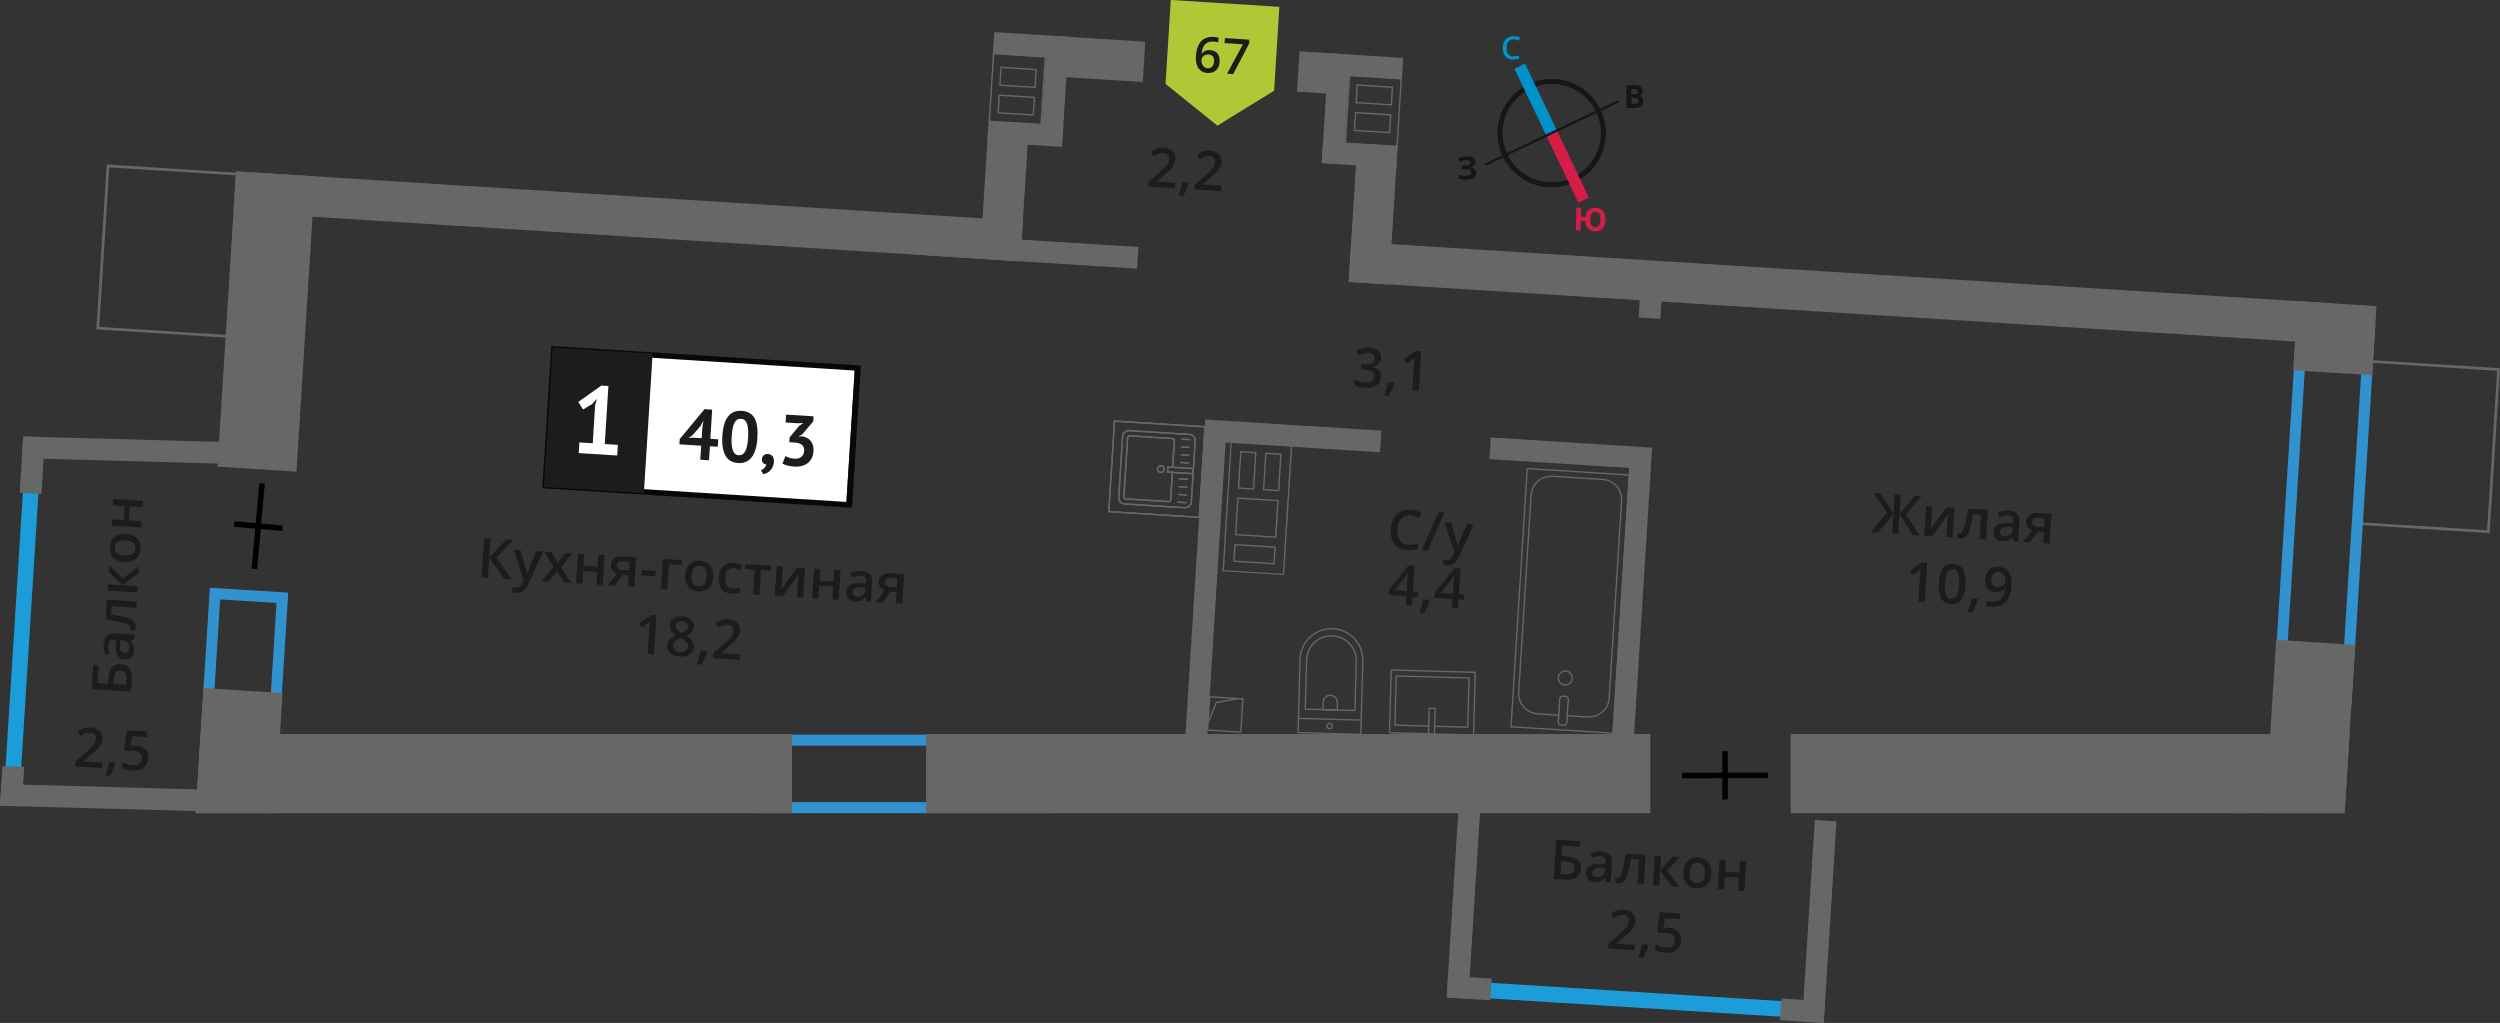<?xml version="1.0" encoding="UTF-8"?>
<svg xmlns="http://www.w3.org/2000/svg" viewBox="0 0 453.44 185.54">
  <rect x="0" y="0" width="453.44" height="185.54" fill="#333333" stroke="none"/>
  <defs>
    <style>
      .cls-1 {
        fill: #3291cf;
      }

      .cls-1, .cls-2, .cls-3, .cls-4, .cls-5, .cls-6, .cls-7, .cls-8, .cls-9, .cls-10, .cls-11, .cls-12 {
        stroke-width: 0px;
      }

      .cls-2 {
        fill: #676767;
      }

      .cls-3 {
        fill: #b0c836;
        fill-rule: evenodd;
      }

      .cls-13 {
        stroke: #000;
      }

      .cls-13, .cls-14, .cls-15, .cls-16, .cls-17, .cls-18 {
        stroke-miterlimit: 10;
      }

      .cls-13, .cls-14, .cls-15, .cls-16, .cls-17, .cls-18, .cls-19 {
        fill: none;
      }

      .cls-4 {
        fill: #1c1d1a;
      }

      .cls-14 {
        stroke: #0092c9;
      }

      .cls-14, .cls-16 {
        stroke-width: 2.13px;
      }

      .cls-5 {
        fill: #1c9cd8;
      }

      .cls-6 {
        fill: #151616;
      }

      .cls-7 {
        fill: #0092c9;
      }

      .cls-8 {
        fill: #0a060a;
      }

      .cls-15, .cls-18, .cls-19 {
        stroke: #666766;
      }

      .cls-15, .cls-19 {
        stroke-width: .25px;
      }

      .cls-16 {
        stroke: #d41e49;
      }

      .cls-17 {
        stroke: #151616;
        stroke-width: .91px;
      }

      .cls-9 {
        fill: #d41e49;
      }

      .cls-18, .cls-20 {
        stroke-width: .5px;
      }

      .cls-20 {
        stroke: #1d1c1a;
        stroke-miterlimit: 22.93;
      }

      .cls-20, .cls-11 {
        fill: #1d1c1a;
      }

      .cls-10 {
        fill: #fff;
      }

      .cls-19 {
        stroke-linecap: round;
        stroke-linejoin: round;
      }

      .cls-12 {
        fill: #666766;
      }
    </style>
  </defs>
  <g id="Layer_2" data-name="Layer 2">
    <g>
      <rect class="cls-2" x="179.18" y="22.29" width="13.57" height="3.94" transform="translate(370.05 60.14) rotate(-176.4)"/>
      <rect class="cls-2" x="180.19" y="6.25" width="13.57" height="3.94" transform="translate(373.07 28.16) rotate(-176.4)"/>
      <rect class="cls-2" x="181.62" y="14.32" width="19.36" height="3.94" transform="translate(219.57 -173.61) rotate(93.6)"/>
      <path class="cls-12" d="M180.33,9.87l9.12.57-.76,12.13-9.12-.57.76-12.13M187.85,15.99l.02-.25.19-2.98.02-.25-.25-.02-6.13-.39-.25-.02-.02.25-.19,2.98-.02.25.25.02,6.13.39.25.02M187.53,20.99l.02-.25.18-2.94.02-.25-.25-.02-6.13-.39-.25-.02-.02.25-.18,2.94-.02.25.25.02,6.13.39.25.02M180.09,9.6l-.79,12.63,9.62.6.79-12.63-9.61-.6h0ZM187.61,15.72l-6.13-.39.19-2.98,6.13.39-.19,2.98h0ZM187.3,20.73l-6.13-.39.18-2.94,6.13.39-.18,2.94h0Z"/>
    </g>
    <g>
      <rect class="cls-2" x="240.84" y="10.07" width="13.57" height="3.94" transform="translate(1.24 -15.52) rotate(3.6)"/>
      <rect class="cls-2" x="239.83" y="26.1" width="13.57" height="3.94" transform="translate(2.25 -15.43) rotate(3.6)"/>
      <rect class="cls-2" x="232.62" y="18.03" width="19.36" height="3.94" transform="translate(207.13 260.56) rotate(-86.4)"/>
      <path class="cls-12" d="M244.91,13.72l9.12.57-.76,12.13-9.12-.57.76-12.13M252.47,19.15l.02-.25.18-2.94.02-.25-.25-.02-6.13-.39-.25-.02-.02.25-.18,2.94-.02.25.25.02,6.13.39.25.02M252.16,24.19l.02-.25.19-2.98.02-.25-.25-.02-6.13-.39-.25-.02-.02.25-.19,2.98-.02.25.25.02,6.13.39.25.02M244.68,13.45l-.79,12.63,9.61.6h0s0,0,0,0l.79-12.63-9.62-.6h0ZM252.24,18.88l-6.13-.39.18-2.94,6.13.39-.18,2.94h0ZM251.92,23.93l-6.13-.39.19-2.98,6.13.39-.19,2.98h0Z"/>
    </g>
    <path class="cls-12" d="M223.45,80.13l10.68.67-.1,1.58h0s-.02.25-.02.25l-.4,6.34v.25s-.11,1.57-.11,1.57h0s-.02.25-.02.25l-.4,6.37v.25s-.11,1.58-.11,1.58h0s-.02.25-.02.25l-.17,2.75v.25s-.11,1.58-.11,1.58l-10.68-.67.1-1.57h0s.02-.25.02-.25l.17-2.75v-.25h0l.1-1.57h0s.02-.25.02-.25l.4-6.37v-.25h0l.1-1.57h0s.02-.25.02-.25l.4-6.34v-.25h0l.1-1.57M227.47,88.83l.02-.25.4-6.34.02-.25-.25-.02-2.47-.16-.25-.02-.02.25-.4,6.34-.02.25.25.02,2.47.16.25.02M232.03,89.12l.02-.25.4-6.34.02-.25-.25-.02-2.48-.16-.25-.02-.02.25-.4,6.34-.02.25.25.02,2.48.16.25.02M231.5,97.56l.02-.25.4-6.37.02-.25-.25-.02-7.02-.44-.25-.02-.02.25-.4,6.37-.02.25.25.02,7.02.44.25.02M231.19,102.38l.02-.25.17-2.75.02-.25-.25-.02-7.02-.44-.25-.02-.02.25-.17,2.75-.02.25.25.02,7.02.44.25.02M223.22,79.87l-.13,2.07h0s-.4,6.34-.4,6.34h0s-.13,2.07-.13,2.07h0s-.4,6.37-.4,6.37h0s-.13,2.07-.13,2.07h0s-.17,2.75-.17,2.75h0s-.13,2.07-.13,2.07l11.18.7.13-2.07h0s.17-2.75.17-2.75h0s.13-2.07.13-2.07h0s.4-6.37.4-6.37h0s.13-2.07.13-2.07h0s.4-6.34.4-6.34h0s.13-2.07.13-2.07l-11.18-.7h0ZM227.24,88.57l-2.47-.16.4-6.34,2.47.16-.4,6.34h0ZM231.79,88.85l-2.48-.16.4-6.34,2.48.16-.4,6.34h0ZM231.26,97.29l-7.02-.44.4-6.37,7.02.44-.4,6.37h0ZM230.96,102.11l-7.02-.44.17-2.75,7.02.44-.17,2.75h0Z"/>
  </g>
  <g id="Layer_10" data-name="Layer 10">
    <rect class="cls-18" x="425.62" y="69.07" width="29.48" height="23.82" transform="translate(548.84 -353.43) rotate(93.6)"/>
    <rect class="cls-18" x="15.81" y="33.65" width="29.48" height="23.82" transform="translate(77.94 17.93) rotate(93.6)"/>
  </g>
  <g id="windows">
    <path class="cls-1" d="M39.93,108.72l10.22.64-1.61,25.57-10.22-.64,1.61-25.57M38.06,106.6l-1.86,29.56,14.22.89,1.86-29.56-14.22-.89h0Z"/>
    <path class="cls-1" d="M418.49,59.97l10.22.64-4.09,65.03-10.22-.64,4.09-65.03M416.62,57.85l-4.34,69.03,14.22.89,4.34-69.03-14.22-.89h0Z"/>
    <path class="cls-1" d="M188.4,135.25v10.24h-49.18v-10.24h49.18M190.4,133.25h-53.18v14.24h53.18v-14.24h0Z"/>
  </g>
  <g id="Layer_5" data-name="Layer 5">
    <g>
      <rect class="cls-15" x="219.2" y="126.57" width="6.04" height="6.04" transform="translate(8.58 -13.7) rotate(3.6)"/>
      <polyline class="cls-15" points="219.09 131.11 220.63 127.42 224.62 126.71"/>
    </g>
    <g>
      <path class="cls-19" d="M231.87,117.83h13.32c3.14,0,5.69,2.55,5.69,5.69h0c0,3.14-2.55,5.69-5.69,5.69h-13.32v-11.38h0Z" transform="translate(111.26 361.41) rotate(-88.42)"/>
      <path class="cls-19" d="M234.7,117.51h8.91c2.49,0,4.51,2.02,4.51,4.51h0c0,2.49-2.02,4.51-4.51,4.51h-8.91v-9.02h0Z" transform="translate(112.8 359.99) rotate(-88.42)"/>
      <path class="cls-19" d="M239.95,126.13h1.34c.71,0,1.29.58,1.29,1.29h0c0,.71-.58,1.29-1.29,1.29h-1.34v-2.58h0Z" transform="translate(107.26 365.09) rotate(-88.42)"/>
      <circle class="cls-19" cx="241.15" cy="131.69" r=".48"/>
      <line class="cls-19" x1="235.49" y1="130.3" x2="246.87" y2="130.61"/>
    </g>
    <g>
      <rect class="cls-19" x="275.51" y="85.53" width="18.55" height="46.92" transform="translate(7.41 -17.67) rotate(3.6)"/>
      <rect class="cls-19" x="282.76" y="126.28" width="1.55" height="5.24" rx=".49" ry=".49" transform="translate(8.66 -17.55) rotate(3.6)"/>
      <path class="cls-19" d="M282.71,129.71l-3.81-.24c-2.03-.13-3.57-1.88-3.45-3.91l2.25-35.73c.13-2.03,1.88-3.57,3.91-3.45l9.06.57c2.03.13,3.57,1.88,3.45,3.91l-2.25,35.73c-.13,2.03-1.88,3.57-3.91,3.45l-3.7-.23"/>
      <circle class="cls-19" cx="283.91" cy="122.98" r="1.27"/>
    </g>
    <g>
      <rect class="cls-19" x="254.09" y="119.79" width="11.38" height="15.25" transform="translate(125.27 383.59) rotate(-88.42)"/>
      <polyline class="cls-19" points="260.16 133.12 260.29 128.5 259.21 128.47 259.09 133.09"/>
      <polyline class="cls-19" points="260.2 131.72 266.21 131.89 266.46 122.97 253.25 122.61 253 131.52 259.12 131.69"/>
    </g>
    <g>
      <g>
        <rect class="cls-19" x="203.18" y="78.51" width="13.32" height="13.19" rx="1.09" ry="1.09" transform="translate(111.73 289.18) rotate(-86.4)"/>
        <path class="cls-19" d="M212.7,84.75l.31-4.87c.01-.18-.12-.33-.3-.34l-7.84-.49c-.18-.01-.33.12-.34.3l-.68,10.8c-.01.18.12.33.3.34l7.84.49c.18.01.33-.12.34-.3l.31-5"/>
        <circle class="cls-19" cx="210.55" cy="85.08" r=".6"/>
        <rect class="cls-19" x="213.66" y="83" width=".93" height="4.61" transform="translate(115.53 293.65) rotate(-86.4)"/>
        <line class="cls-19" x1="215.08" y1="91.17" x2="213.68" y2="91.09"/>
        <line class="cls-19" x1="215.17" y1="89.76" x2="213.77" y2="89.68"/>
        <line class="cls-19" x1="215.26" y1="88.35" x2="213.85" y2="88.27"/>
        <line class="cls-19" x1="215.35" y1="86.94" x2="213.94" y2="86.85"/>
        <line class="cls-19" x1="215.54" y1="83.97" x2="214.13" y2="83.88"/>
        <line class="cls-19" x1="215.63" y1="82.56" x2="214.22" y2="82.47"/>
        <line class="cls-19" x1="215.72" y1="81.15" x2="214.31" y2="81.06"/>
        <line class="cls-19" x1="215.8" y1="79.74" x2="214.4" y2="79.65"/>
      </g>
      <path class="cls-12" d="M202.26,76.51l16.17,1.02-1.02,16.17-16.17-1.02,1.02-16.17M202.03,76.24l-1.05,16.67,16.67,1.05,1.05-16.67-16.67-1.05h0Z"/>
    </g>
    <rect class="cls-5" x="297.58" y="152.18" width="2.83" height="58.61" transform="translate(498.89 -105.53) rotate(93.6)"/>
    <rect class="cls-5" x="2.53" y="85.5" width="2.83" height="58.61" transform="translate(.69 229.63) rotate(-176.4)"/>
    <g>
      <line class="cls-13" x1="320.66" y1="140.64" x2="305.1" y2="140.66"/>
      <line class="cls-13" x1="312.88" y1="136.24" x2="312.89" y2="145.01"/>
    </g>
    <g>
      <line class="cls-13" x1="46.14" y1="103.17" x2="47.53" y2="87.67"/>
      <line class="cls-13" x1="51.22" y1="95.82" x2="42.48" y2="95.04"/>
    </g>
  </g>
  <g id="walls">
    <rect class="cls-2" x="167.97" y="133.14" width="131.36" height="14.36"/>
    <rect class="cls-2" x="324.79" y="133.14" width="82.99" height="14.36"/>
    <polygon class="cls-2" points="426.15 133.14 425.25 147.5 405.07 147.5 405.07 133.14 426.15 133.14"/>
    <polygon class="cls-2" points="143.65 133.13 143.65 147.5 35.48 147.5 36.41 133.13 143.65 133.13"/>
    <rect class="cls-2" x="168.1" y="43.59" width="38.3" height="3.94" transform="translate(371.27 102.79) rotate(-176.4)"/>
    <rect class="cls-2" x="218.46" y="77.1" width="32" height="3.94" transform="translate(463.48 172.7) rotate(-176.4)"/>
    <rect class="cls-2" x="270.23" y="80.27" width="29.31" height="3.94" transform="translate(564.05 182.2) rotate(-176.4)"/>
    <rect class="cls-2" x="262.56" y="177.25" width="7.89" height="3.94" transform="translate(521.23 374.82) rotate(-176.4)"/>
    <rect class="cls-2" x="322.97" y="181.36" width="7.89" height="3.94" transform="translate(641.67 386.82) rotate(-176.4)"/>
    <rect class="cls-2" x="269.53" y="108.95" width="52.56" height="3.94" transform="translate(166.54 399.18) rotate(-86.4)"/>
    <rect class="cls-2" x="296.62" y="53.03" width="5.43" height="3.94" transform="translate(225.66 350.29) rotate(-86.4)"/>
    <rect class="cls-2" x="190.37" y="106.02" width="56.41" height="3.94" transform="translate(97.08 319.35) rotate(-86.4)"/>
    <polygon class="cls-2" points="8.16 79.28 7.91 83.21 7.51 89.6 3.58 89.35 3.97 83.1 4.22 79.17 8.16 79.28"/>
    <polygon class="cls-2" points="0 146.14 .2 142.91 .24 142.21 .45 138.98 4.39 139.09 4.18 142.31 4.14 143.02 3.94 146.25 0 146.14"/>
    <rect class="cls-2" x="311.69" y="165.13" width="36.58" height="3.94" transform="translate(142.49 485.94) rotate(-86.4)"/>
    <rect class="cls-2" x="247.2" y="160.77" width="36.58" height="3.94" transform="translate(86.41 417.48) rotate(-86.4)"/>
    <polygon class="cls-2" points="49.63 80.42 49.53 84.35 7.91 83.21 3.97 83.1 4.22 79.17 8.16 79.28 49.63 80.42"/>
    <polygon class="cls-2" points="49.63 143.57 49.53 147.5 3.94 146.25 0 146.14 .2 142.91 .24 142.21 4.18 142.31 49.63 143.57"/>
    <rect class="cls-2" x="417.2" y="54.15" width="12.56" height="14.36" transform="translate(511.28 -357.45) rotate(93.6)"/>
    <polygon class="cls-2" points="427.17 116.96 426.15 133.14 425.25 147.5 410.86 147.5 411.76 133.14 412.84 116.06 427.17 116.96"/>
    <rect class="cls-2" x="21.47" y="51.13" width="53.65" height="14.36" transform="translate(109.52 13.78) rotate(93.6)"/>
    <polygon class="cls-2" points="51.25 125.7 50.78 133.13 49.88 147.5 35.48 147.5 36.39 133.13 36.91 124.8 51.25 125.7"/>
    <rect class="cls-2" x="170.08" y="31.44" width="24.16" height="7.33" transform="translate(135.69 214.71) rotate(-86.4)"/>
    <rect class="cls-2" x="189.98" y="7" width="17.54" height="7.33" transform="translate(1.06 -12.45) rotate(3.6)"/>
    <rect class="cls-2" x="235.46" y="9.59" width="9.09" height="7.33" transform="translate(1.31 -15.04) rotate(3.6)"/>
    <rect class="cls-2" x="42.44" y="35.58" width="143.01" height="7.33" transform="translate(225.2 85.56) rotate(-176.4)"/>
    <rect class="cls-2" x="237.88" y="36.64" width="22.18" height="7.33" transform="translate(304.82 -205.65) rotate(93.6)"/>
    <rect class="cls-2" x="244.67" y="49.41" width="178.33" height="7.33" transform="translate(663.68 127.01) rotate(-176.4)"/>
  </g>
  <g id="text">
    <g>
      <polygon class="cls-3" points="231.09 16.46 231.09 16.46 225.95 19.62 220.81 22.79 216.11 19.01 211.4 15.22 211.4 15.22 211.4 15.22 212.36 0 232.05 1.24 231.09 16.45 231.09 16.46"/>
      <g>
        <path class="cls-11" d="M216.9,10.27c.16-2.51,1.26-3.7,3.3-3.57.32.02.59.06.81.13l-.05.86c-.22-.08-.47-.13-.77-.15-.69-.04-1.21.11-1.58.46s-.59.93-.67,1.74h.05c.15-.22.36-.4.61-.51.26-.11.55-.16.89-.14.58.04,1.02.24,1.33.62.3.38.43.87.4,1.48-.04.67-.26,1.19-.66,1.56-.4.37-.93.53-1.57.49-.46-.03-.85-.16-1.18-.41-.33-.24-.57-.58-.72-1.01-.16-.43-.22-.95-.18-1.54ZM219.01,12.38c.35.02.63-.08.84-.29.21-.22.32-.54.35-.96.02-.37-.05-.66-.21-.88-.17-.22-.43-.34-.79-.37-.22-.01-.43.02-.62.1-.19.08-.35.2-.47.36-.12.16-.18.32-.19.5-.03.41.06.77.27,1.06.21.29.48.45.83.48Z"/>
        <path class="cls-11" d="M222.56,13.37l2.88-5.34-3.33-.21.06-.91,4.43.28-.05.72-2.88,5.53-1.11-.07Z"/>
      </g>
    </g>
    <g>
      <g>
        <path class="cls-4" d="M92.82,105.07l-1.37-.09-2.71-3.8-.23,3.61-1.17-.07.45-7.12,1.17.07-.22,3.45,3.1-3.27,1.28.08-3.09,3.26,2.78,3.87Z"/>
        <path class="cls-4" d="M93.16,99.68l1.25.08.9,3.12c.14.45.22.86.25,1.25h.04c.04-.17.11-.39.2-.64.09-.25.58-1.43,1.47-3.55l1.24.08-2.69,5.96c-.49,1.09-1.22,1.61-2.2,1.55-.25-.02-.5-.06-.74-.13l.06-.91c.17.05.36.08.59.1.55.04.96-.26,1.23-.89l.23-.49-1.82-5.53Z"/>
        <path class="cls-4" d="M100.36,102.78l-1.64-2.75,1.31.08,1.11,1.96,1.36-1.81,1.3.08-1.98,2.52,1.73,2.87-1.3-.08-1.2-2.1-1.45,1.93-1.3-.08,2.07-2.63Z"/>
        <path class="cls-4" d="M105.97,100.48l-.14,2.16,2.54.16.14-2.16,1.15.07-.34,5.39-1.15-.07.15-2.32-2.54-.16-.15,2.32-1.14-.07.34-5.39,1.14.07Z"/>
        <path class="cls-4" d="M111.5,106.24l-1.28-.08,1.64-2.11c-.36-.13-.63-.33-.82-.61-.19-.28-.27-.62-.25-1.02.03-.51.24-.9.62-1.16s.89-.38,1.52-.34l2.46.15-.34,5.39-1.15-.07.13-2.08-1.09-.07-1.44,1.99ZM111.9,102.5c-.02.28.07.49.28.64.2.15.48.24.83.26l1.07.07.1-1.6-1.25-.08c-.31-.02-.56.03-.74.16-.18.12-.28.31-.29.55Z"/>
        <path class="cls-4" d="M116.35,104.35l.06-.97,2.5.16-.06.97-2.5-.16Z"/>
        <path class="cls-4" d="M123.71,101.6l-.06.9-2.34-.15-.28,4.49-1.15-.07.34-5.39,3.48.22Z"/>
        <path class="cls-4" d="M129.37,104.65c-.06.88-.33,1.55-.81,2.02-.48.47-1.13.67-1.93.62-.5-.03-.94-.17-1.31-.42-.37-.25-.65-.6-.83-1.04-.18-.44-.25-.94-.22-1.5.05-.87.32-1.54.8-2,.48-.46,1.12-.67,1.94-.62.78.05,1.38.34,1.8.87.42.53.61,1.22.56,2.07ZM125.44,104.4c-.08,1.24.34,1.9,1.26,1.95.91.06,1.4-.54,1.48-1.78.08-1.23-.34-1.88-1.26-1.93-.48-.03-.84.11-1.08.41s-.37.75-.41,1.35Z"/>
        <path class="cls-4" d="M132.68,107.67c-.82-.05-1.42-.33-1.82-.83-.39-.5-.56-1.2-.51-2.09.06-.91.32-1.59.8-2.05.48-.46,1.13-.66,1.97-.61.57.04,1.07.17,1.52.41l-.4.9c-.47-.22-.87-.34-1.18-.36-.93-.06-1.44.53-1.52,1.77-.04.6.05,1.07.26,1.38.21.32.54.49.99.52.51.03,1-.06,1.47-.29l-.06,1c-.21.11-.44.18-.67.22-.24.04-.52.05-.85.02Z"/>
        <path class="cls-4" d="M139.84,102.61l-.06.9-1.75-.11-.28,4.49-1.15-.07.28-4.49-1.75-.11.06-.9,4.66.29Z"/>
        <path class="cls-4" d="M141.97,102.75l-.17,2.76c-.02.32-.08.79-.17,1.41l2.97-4.01,1.4.09-.34,5.39-1.1-.07.17-2.71c0-.15.03-.39.07-.72.04-.33.07-.58.09-.73l-2.96,4-1.4-.09.34-5.39,1.1.07Z"/>
        <path class="cls-4" d="M148.78,103.17l-.14,2.16,2.54.16.14-2.16,1.14.07-.34,5.39-1.14-.07.15-2.32-2.54-.16-.15,2.32-1.15-.07.34-5.39,1.15.07Z"/>
        <path class="cls-4" d="M157.13,109.11l-.18-.76h-.04c-.28.31-.56.52-.83.62-.27.1-.61.14-1.02.11-.53-.03-.93-.2-1.21-.51-.28-.3-.4-.72-.37-1.24.04-.56.27-.96.7-1.22.43-.26,1.07-.37,1.92-.34l.93.03.02-.29c.02-.34-.04-.61-.19-.79-.15-.18-.39-.28-.73-.3-.28-.02-.54,0-.8.07-.26.07-.51.15-.75.24l-.32-.84c.3-.13.63-.23.98-.29.35-.06.68-.08.99-.06.68.04,1.19.23,1.52.55.33.32.48.8.44,1.44l-.23,3.63-.82-.05ZM155.48,108.22c.42.03.76-.07,1.02-.29.27-.22.41-.53.44-.95l.03-.47h-.69c-.54-.03-.94.04-1.19.18-.26.15-.39.38-.42.71-.02.24.04.43.18.57s.35.22.63.24Z"/>
        <path class="cls-4" d="M160.1,109.3l-1.28-.08,1.64-2.11c-.36-.13-.63-.33-.82-.61-.19-.28-.27-.62-.25-1.02.03-.51.24-.9.62-1.16s.89-.38,1.52-.34l2.46.15-.34,5.39-1.15-.07.13-2.08-1.09-.07-1.44,1.99ZM160.5,105.56c-.02.28.07.49.28.64.2.15.48.24.83.26l1.07.07.1-1.6-1.25-.08c-.31-.02-.56.03-.74.16-.18.12-.28.31-.29.55Z"/>
        <path class="cls-4" d="M118.6,118.71l-1.14-.07.29-4.6c.03-.55.07-.98.12-1.3-.08.07-.18.15-.29.24-.11.09-.5.36-1.15.83l-.53-.76,2.2-1.51.96.06-.45,7.12Z"/>
        <path class="cls-4" d="M123.8,111.79c.68.04,1.2.23,1.57.57.37.33.54.76.51,1.28-.05.73-.52,1.29-1.43,1.66.54.31.92.63,1.14.96.22.32.31.68.29,1.06-.04.59-.28,1.04-.74,1.37s-1.05.47-1.79.42c-.77-.05-1.36-.25-1.77-.61-.41-.36-.59-.84-.55-1.45.02-.4.16-.75.4-1.05.24-.3.63-.56,1.15-.78-.42-.29-.71-.58-.88-.88-.17-.3-.24-.63-.22-.99.03-.52.26-.92.69-1.2.43-.28.96-.4,1.62-.36ZM122.14,117.08c-.02.34.08.61.31.81.22.2.54.32.95.34.42.03.75-.05.99-.23s.38-.43.4-.77c.02-.26-.08-.51-.28-.74-.2-.23-.51-.45-.94-.67l-.14-.07c-.44.16-.76.35-.96.56s-.31.47-.33.76ZM123.73,112.67c-.32-.02-.59.04-.8.19-.21.15-.32.36-.34.64-.01.17.02.32.08.46.06.14.16.27.29.38.13.12.35.26.67.44.4-.15.69-.31.86-.49.17-.18.27-.4.28-.65.02-.28-.07-.5-.26-.67-.19-.17-.45-.27-.78-.29Z"/>
        <path class="cls-4" d="M128.27,118.27c-.19.59-.53,1.35-1,2.28l-.84-.05c.28-.86.5-1.67.66-2.42l1.13.07.07.12Z"/>
        <path class="cls-4" d="M134.13,119.69l-4.83-.3.05-.87,1.95-1.73c.58-.52.96-.89,1.15-1.11.19-.22.33-.43.43-.63.09-.2.15-.42.16-.65.02-.32-.06-.58-.24-.78-.18-.2-.44-.31-.79-.33-.27-.02-.54.02-.8.1-.26.08-.57.25-.92.49l-.57-.79c.42-.31.82-.52,1.2-.64.38-.12.79-.16,1.21-.13.66.04,1.18.25,1.56.62.38.37.55.85.51,1.43-.02.32-.1.62-.23.9-.13.28-.33.57-.59.86-.26.29-.68.68-1.27,1.17l-1.31,1.12v.05s3.38.21,3.38.21l-.06,1.01Z"/>
      </g>
      <g>
        <rect class="cls-10" x="114.54" y="50.05" width="24.87" height="54.7" transform="translate(41.75 199.27) rotate(-86.4)"/>
        <path class="cls-8" d="M155.02,67.21l-53.99-3.4-1.5,23.83,53.99,3.4,1.5-23.83ZM100.54,62.79l55.62,3.5-1.62,25.8-56.17-3.53,1.62-25.8.54.03Z"/>
        <rect class="cls-20" x="96.07" y="67.4" width="24.87" height="17.68" transform="translate(25.6 179.74) rotate(-86.4)"/>
        <g>
          <path class="cls-4" d="M130.19,81.03l-1.43-.09-.16,2.54-1.58-.1.16-2.54-3.95-.25.06-.96,4.49-5.42,1.39.09-.33,5.29,1.43.09-.09,1.36ZM127.39,77.49l.19-1.09h-.05s-.5.91-.5.91l-1.47,1.67-.68.45.84-.05,1.55.1.13-1.99Z"/>
          <path class="cls-4" d="M131.02,79.04c.1-1.6.45-2.77,1.04-3.51.6-.74,1.41-1.08,2.43-1.02,1.09.07,1.87.5,2.34,1.3.46.8.65,2.01.54,3.62-.1,1.61-.45,2.78-1.05,3.53-.6.75-1.41,1.09-2.44,1.02-1.09-.07-1.86-.53-2.32-1.38-.46-.85-.64-2.04-.55-3.57ZM132.71,79.15c-.07,1.06,0,1.89.19,2.48.19.59.56.91,1.09.94.51.03.9-.21,1.18-.72s.44-1.35.52-2.5c.07-1.05,0-1.87-.19-2.46-.19-.59-.56-.9-1.11-.93-.52-.03-.91.21-1.18.74s-.43,1.35-.5,2.47Z"/>
          <path class="cls-4" d="M138.2,83.25c.02-.3.13-.52.34-.69.21-.16.45-.23.74-.22.36.02.64.16.84.42.19.25.28.58.25.98-.02.39-.11.72-.25,1-.14.27-.3.5-.49.67-.19.18-.39.31-.6.41-.21.09-.4.16-.57.21l-.45-.73c.24-.08.45-.22.64-.43.19-.21.3-.43.33-.67-.2.01-.39-.06-.56-.22-.17-.16-.24-.4-.22-.73Z"/>
          <path class="cls-4" d="M144.1,83.2c.54.03.96-.08,1.26-.35.3-.27.46-.61.49-1.02.03-.49-.09-.87-.37-1.12-.28-.25-.74-.4-1.37-.44l-.94-.06.06-.9,1.71-2.05.78-.54-1.04.05-2.19-.14.09-1.43,4.98.31-.06.92-1.99,2.35-.6.32v.07s.55-.04.55-.04c.3.04.59.13.85.26.27.13.5.31.69.53.19.23.34.5.44.82s.14.69.11,1.09c-.03.51-.14.95-.34,1.31-.19.36-.45.66-.76.89-.32.23-.68.4-1.08.5-.41.1-.84.13-1.3.1-.38-.02-.78-.08-1.18-.18-.4-.09-.73-.22-.97-.36l.54-1.38c.22.13.46.24.73.32.27.09.57.14.91.16Z"/>
        </g>
        <path class="cls-10" d="M105.08,80.25l2.43.15.43-6.91.34-1.17-.9.98-1.62.97-.88-1.37,4.19-2.97,1.28.08-.66,10.53,2.38.15-.12,1.93-6.98-.44.12-1.93Z"/>
      </g>
    </g>
    <g>
      <path class="cls-4" d="M250.5,64.9c-.03.45-.18.82-.47,1.1-.28.28-.67.46-1.15.54v.04c.56.11.98.31,1.25.62.27.3.39.69.36,1.16-.04.69-.32,1.2-.83,1.54-.51.34-1.21.48-2.1.43-.79-.05-1.45-.22-1.97-.51l.06-1.02c.29.17.6.3.94.41.33.1.65.16.97.18.55.04.97-.04,1.26-.23.29-.19.44-.49.47-.92.02-.38-.11-.67-.4-.87-.29-.2-.76-.32-1.41-.36l-.62-.04.06-.93.63.04c1.14.07,1.73-.29,1.78-1.07.02-.3-.07-.55-.25-.72-.19-.18-.47-.28-.86-.3-.27-.02-.53,0-.79.07-.26.06-.56.19-.92.39l-.51-.83c.68-.44,1.46-.63,2.32-.58.72.04,1.27.24,1.65.57.38.33.56.77.52,1.32Z"/>
      <path class="cls-4" d="M252.93,69.51c-.19.59-.53,1.35-1,2.28l-.84-.05c.28-.86.5-1.67.66-2.41l1.13.07.07.12Z"/>
      <path class="cls-4" d="M257.32,70.84l-1.15-.07.29-4.6c.03-.55.07-.98.12-1.3-.08.07-.18.15-.29.24-.11.09-.5.37-1.15.83l-.53-.76,2.2-1.52.96.06-.45,7.12Z"/>
    </g>
    <g>
      <path class="cls-4" d="M213.11,34.16l-4.83-.3.05-.87,1.95-1.73c.58-.52.96-.89,1.15-1.11.19-.22.33-.43.43-.63.09-.2.15-.42.16-.65.02-.32-.06-.58-.24-.78-.18-.2-.44-.31-.78-.33-.27-.02-.54.02-.8.1-.26.08-.57.25-.92.49l-.57-.79c.42-.31.82-.52,1.2-.64.38-.12.79-.16,1.21-.13.66.04,1.18.25,1.56.62.38.37.55.85.51,1.43-.02.32-.1.62-.23.91-.13.28-.33.57-.59.86-.26.29-.68.68-1.27,1.17l-1.31,1.12v.05s3.38.21,3.38.21l-.06,1.01Z"/>
      <path class="cls-4" d="M215.62,33.26c-.19.59-.53,1.35-1,2.28l-.84-.05c.28-.86.5-1.67.66-2.42l1.13.07.07.12Z"/>
      <path class="cls-4" d="M221.48,34.68l-4.83-.3.05-.87,1.95-1.73c.58-.52.96-.89,1.15-1.11.19-.22.33-.43.43-.63.09-.2.15-.42.16-.65.02-.32-.06-.58-.24-.78-.18-.2-.44-.31-.78-.33-.27-.02-.54.02-.8.1-.26.08-.57.25-.92.49l-.57-.79c.42-.31.82-.52,1.2-.64.38-.12.79-.16,1.21-.13.66.04,1.18.25,1.56.62.38.37.55.85.51,1.43-.02.32-.1.62-.23.9-.13.28-.33.57-.59.86-.26.29-.68.68-1.27,1.17l-1.31,1.12v.05s3.38.21,3.38.21l-.06,1.01Z"/>
    </g>
    <g>
      <path class="cls-4" d="M342.25,93.04l-2.39-3.61,1.25.08,2.32,3.61.22-3.45,1.11.07-.22,3.45,2.75-3.29,1.25.08-2.82,3.28,2.48,3.86-1.29-.08-2.38-3.78-.23,3.61-1.11-.07.23-3.61-2.83,3.45-1.3-.08,2.96-3.51Z"/>
      <path class="cls-4" d="M350.46,91.84l-.17,2.76c-.02.32-.08.79-.17,1.41l2.97-4.01,1.4.09-.34,5.39-1.1-.07.17-2.71c0-.15.03-.39.07-.72.04-.33.07-.58.09-.73l-2.96,4-1.4-.09.34-5.39,1.1.07Z"/>
      <path class="cls-4" d="M360.21,97.87l-1.16-.07.28-4.49-1.49-.09c-.16,1.15-.34,2.05-.54,2.69-.2.64-.43,1.1-.69,1.38-.27.28-.6.41-1,.39-.25-.02-.46-.06-.62-.15l.06-.9c.12.05.24.08.36.09.33.02.62-.34.85-1.07.24-.73.46-1.87.66-3.39l3.62.23-.34,5.39Z"/>
      <path class="cls-4" d="M365.22,98.18l-.18-.76h-.04c-.28.31-.56.52-.83.62-.27.1-.61.14-1.02.12-.53-.03-.94-.2-1.21-.51-.28-.3-.4-.72-.37-1.24.04-.56.27-.96.7-1.22.43-.26,1.07-.37,1.92-.35l.93.03.02-.29c.02-.34-.04-.61-.19-.79-.15-.18-.4-.28-.73-.3-.28-.02-.54,0-.8.07-.26.06-.51.14-.75.24l-.32-.84c.3-.13.63-.23.98-.29.35-.06.68-.08.99-.06.69.04,1.19.23,1.52.55.33.32.48.8.44,1.44l-.23,3.63-.82-.05ZM363.56,97.29c.42.03.76-.07,1.02-.29.27-.22.41-.53.44-.95l.03-.47-.69-.02c-.54-.01-.94.05-1.19.2-.26.14-.39.38-.41.71-.02.24.04.43.18.57.14.14.35.22.63.24Z"/>
      <path class="cls-4" d="M368.19,98.37l-1.28-.08,1.64-2.11c-.36-.13-.63-.33-.82-.61-.19-.28-.27-.62-.25-1.02.03-.51.24-.9.62-1.16.38-.26.89-.38,1.52-.34l2.46.15-.34,5.39-1.15-.07.13-2.08-1.09-.07-1.44,1.99ZM368.59,94.63c-.02.28.07.49.28.64.2.15.48.24.83.26l1.07.07.1-1.6-1.25-.08c-.31-.02-.56.03-.74.16-.18.12-.28.31-.29.55Z"/>
      <path class="cls-4" d="M349.09,109.19l-1.14-.07.29-4.6c.03-.55.07-.98.12-1.3-.08.07-.18.15-.29.24-.11.09-.5.36-1.15.83l-.53-.76,2.2-1.51.96.06-.45,7.12Z"/>
      <path class="cls-4" d="M356.48,106.08c-.08,1.24-.33,2.14-.77,2.72-.44.58-1.06.84-1.88.79-.79-.05-1.37-.4-1.74-1.04-.37-.65-.52-1.57-.44-2.77.08-1.26.34-2.17.77-2.74.44-.57,1.06-.83,1.88-.78.8.05,1.38.4,1.75,1.05s.52,1.57.44,2.78ZM352.8,105.85c-.06.97,0,1.67.17,2.1.17.43.48.66.92.68s.77-.16,1-.57c.23-.41.37-1.09.43-2.05.06-.96,0-1.65-.17-2.09-.18-.44-.48-.67-.92-.7s-.77.16-1,.57c-.23.41-.37,1.1-.43,2.07Z"/>
      <path class="cls-4" d="M358.76,108.75c-.19.59-.53,1.35-1,2.28l-.84-.05c.28-.86.5-1.67.66-2.41l1.13.07.07.12Z"/>
      <path class="cls-4" d="M364.86,106.08c-.09,1.4-.44,2.43-1.05,3.09s-1.48.95-2.62.88c-.43-.03-.74-.07-.93-.14l.06-.96c.28.1.57.16.86.18.77.05,1.36-.12,1.77-.51.41-.39.65-1.03.75-1.92h-.06c-.21.28-.45.47-.73.59-.28.11-.6.16-.97.13-.63-.04-1.11-.27-1.45-.68-.34-.42-.48-.97-.44-1.65.05-.74.29-1.32.74-1.74s1.03-.6,1.75-.55c.51.03.94.18,1.3.45.36.27.63.65.81,1.13.17.48.24,1.05.2,1.71ZM362.52,103.74c-.4-.03-.71.09-.94.33-.23.24-.36.6-.39,1.07-.03.4.05.73.23.97.18.25.47.38.87.41.39.02.72-.07,1-.29.28-.21.43-.48.45-.79.02-.29-.02-.56-.12-.82-.1-.26-.24-.47-.43-.63-.19-.16-.42-.25-.68-.26Z"/>
    </g>
    <g>
      <path class="cls-4" d="M286.76,157.57c-.09,1.43-1.05,2.09-2.88,1.97l-2.07-.13.45-7.12,4.35.27-.06,1-3.18-.2-.12,1.9.85.05c1.87.12,2.76.87,2.68,2.26ZM283.03,158.5l.84.05c.56.04.97-.03,1.24-.2.27-.17.42-.46.45-.87.02-.39-.09-.69-.34-.88-.25-.19-.7-.31-1.35-.35l-.7-.04-.14,2.28Z"/>
      <path class="cls-4" d="M291.29,160l-.18-.77h-.04c-.28.31-.56.52-.83.62-.27.1-.61.14-1.02.12-.53-.03-.93-.2-1.21-.51-.28-.3-.4-.72-.37-1.24.04-.55.27-.96.7-1.22.43-.26,1.07-.37,1.92-.34l.93.03.02-.29c.02-.35-.04-.61-.19-.79-.15-.18-.39-.28-.73-.3-.28-.02-.54,0-.8.07-.26.07-.51.15-.75.24l-.32-.84c.3-.13.63-.23.98-.29.35-.06.68-.08.99-.06.69.04,1.19.22,1.52.54.33.32.48.8.44,1.44l-.23,3.63-.82-.05ZM289.63,159.12c.42.03.76-.07,1.02-.29.27-.21.41-.53.44-.95l.03-.47-.69-.02c-.54-.01-.94.05-1.19.2-.25.15-.39.38-.41.71-.02.24.04.43.18.57.13.14.35.22.63.24Z"/>
      <path class="cls-4" d="M298.14,160.43l-1.16-.07.28-4.49-1.49-.09c-.16,1.15-.34,2.04-.54,2.69-.2.64-.43,1.1-.69,1.38-.27.28-.6.41-1,.39-.25-.02-.46-.06-.62-.15l.06-.9c.12.05.24.08.36.09.33.02.62-.34.85-1.07.24-.73.46-1.87.66-3.39l3.62.23-.34,5.39Z"/>
      <path class="cls-4" d="M303.46,155.36l1.26.08-2.39,2.46,2.24,2.94-1.32-.08-2.16-2.88-.17,2.73-1.14-.07.34-5.39,1.14.07-.16,2.62,2.36-2.48Z"/>
      <path class="cls-4" d="M310.4,158.49c-.06.88-.33,1.55-.81,2.02-.48.46-1.13.67-1.93.62-.5-.03-.94-.17-1.31-.43-.37-.25-.65-.6-.83-1.04-.18-.44-.25-.94-.22-1.5.05-.88.32-1.54.8-2.01.48-.46,1.12-.67,1.94-.62.78.05,1.38.34,1.8.87.42.53.61,1.22.56,2.07ZM306.48,158.24c-.08,1.24.34,1.89,1.26,1.95.91.06,1.4-.54,1.48-1.78.08-1.23-.34-1.88-1.26-1.93-.48-.03-.84.11-1.08.41s-.37.75-.41,1.35Z"/>
      <path class="cls-4" d="M313.03,155.96l-.14,2.16,2.54.16.14-2.16,1.15.07-.34,5.39-1.15-.07.15-2.32-2.54-.16-.15,2.32-1.15-.07.34-5.39,1.15.07Z"/>
      <path class="cls-4" d="M296.52,172.36l-4.83-.3.05-.87,1.95-1.73c.58-.52.96-.89,1.15-1.11.19-.22.33-.43.43-.63.09-.2.15-.42.16-.65.02-.32-.06-.58-.24-.78-.18-.2-.44-.31-.78-.33-.27-.02-.54.02-.8.1-.26.08-.57.25-.92.49l-.57-.79c.42-.31.82-.52,1.2-.64.38-.12.79-.16,1.21-.13.66.04,1.18.25,1.56.62.38.37.55.85.51,1.43-.02.32-.1.62-.23.91-.13.28-.33.57-.59.86-.26.29-.68.68-1.27,1.17l-1.31,1.12v.05s3.38.21,3.38.21l-.06,1.01Z"/>
      <path class="cls-4" d="M299.02,171.46c-.19.6-.53,1.36-1,2.28l-.84-.05c.28-.86.5-1.67.66-2.42l1.13.07.07.12Z"/>
      <path class="cls-4" d="M302.75,168.28c.72.04,1.27.27,1.67.68s.57.94.53,1.59c-.05.76-.32,1.34-.83,1.74-.5.4-1.19.57-2.07.51-.8-.05-1.41-.22-1.85-.5l.07-1.04c.25.17.55.3.89.4.34.1.65.16.94.18.52.03.92-.06,1.2-.27.29-.21.44-.54.47-.99.05-.85-.46-1.31-1.55-1.38-.15,0-.34,0-.57,0-.23.02-.42.04-.6.07l-.49-.34.49-3.46,3.7.23-.06,1.02-2.7-.17-.27,1.75c.12-.01.25-.03.42-.04.17-.02.37-.02.6,0Z"/>
    </g>
    <g>
      <path class="cls-4" d="M18.48,139.31l-4.83-.3.05-.87,1.95-1.73c.58-.52.96-.89,1.15-1.11s.33-.43.43-.63c.09-.2.15-.42.16-.65.02-.32-.06-.58-.24-.78-.18-.2-.44-.31-.78-.33-.27-.02-.54.02-.8.1-.26.08-.57.25-.92.49l-.57-.79c.42-.31.82-.52,1.2-.64s.79-.16,1.21-.13c.66.04,1.18.25,1.56.62.38.37.55.85.51,1.43-.02.32-.1.62-.23.91-.13.28-.33.57-.59.86-.26.29-.68.68-1.27,1.17l-1.31,1.12v.05s3.38.21,3.38.21l-.06,1.01Z"/>
      <path class="cls-4" d="M20.99,138.41c-.19.59-.53,1.35-1,2.28l-.84-.05c.28-.86.5-1.67.66-2.42l1.13.07.07.12Z"/>
      <path class="cls-4" d="M24.71,135.23c.72.04,1.27.27,1.67.68s.57.94.53,1.59c-.05.76-.32,1.34-.83,1.74-.5.4-1.19.57-2.07.51-.8-.05-1.41-.22-1.85-.5l.07-1.04c.25.17.55.3.89.4.34.1.65.16.94.18.52.03.92-.06,1.2-.27.29-.21.44-.54.47-.99.05-.85-.46-1.31-1.55-1.38-.15,0-.34,0-.57.01-.23.02-.42.04-.6.07l-.49-.33.49-3.46,3.7.23-.06,1.02-2.7-.17-.27,1.75c.12-.01.25-.03.42-.04.17-.02.37-.02.6,0Z"/>
    </g>
    <g>
      <g>
        <rect class="cls-19" x="203.18" y="78.51" width="13.32" height="13.19" rx="1.09" ry="1.09" transform="translate(111.73 289.18) rotate(-86.4)"/>
        <path class="cls-19" d="M212.7,84.75l.31-4.87c.01-.18-.12-.33-.3-.34l-7.84-.49c-.18-.01-.33.12-.34.3l-.68,10.8c-.01.18.12.33.3.34l7.84.49c.18.01.33-.12.34-.3l.31-5"/>
        <circle class="cls-19" cx="210.55" cy="85.08" r=".6"/>
        <rect class="cls-19" x="213.66" y="83" width=".93" height="4.61" transform="translate(115.53 293.65) rotate(-86.4)"/>
        <line class="cls-19" x1="215.08" y1="91.17" x2="213.68" y2="91.09"/>
        <line class="cls-19" x1="215.17" y1="89.76" x2="213.77" y2="89.68"/>
        <line class="cls-19" x1="215.26" y1="88.35" x2="213.85" y2="88.27"/>
        <line class="cls-19" x1="215.35" y1="86.94" x2="213.94" y2="86.85"/>
        <line class="cls-19" x1="215.54" y1="83.97" x2="214.13" y2="83.88"/>
        <line class="cls-19" x1="215.63" y1="82.56" x2="214.22" y2="82.47"/>
        <line class="cls-19" x1="215.72" y1="81.15" x2="214.31" y2="81.06"/>
        <line class="cls-19" x1="215.8" y1="79.74" x2="214.4" y2="79.65"/>
      </g>
      <path class="cls-12" d="M202.26,76.51l16.17,1.02-1.02,16.17-16.17-1.02,1.02-16.17M202.03,76.24l-1.05,16.67,16.67,1.05,1.05-16.67-16.67-1.05h0Z"/>
    </g>
    <g>
      <path class="cls-4" d="M255.78,93.47c-.67-.04-1.21.16-1.62.61-.41.45-.65,1.09-.7,1.93-.06.87.09,1.55.43,2.02.34.47.86.73,1.56.77.3.02.6,0,.88-.04.29-.04.59-.1.9-.18l-.06,1c-.57.18-1.21.24-1.92.2-1.04-.07-1.82-.43-2.34-1.1-.52-.67-.74-1.59-.67-2.77.05-.74.22-1.38.53-1.92.31-.54.73-.94,1.26-1.2.53-.26,1.14-.37,1.84-.33.73.05,1.39.24,1.99.59l-.48.94c-.23-.13-.48-.25-.74-.35-.26-.1-.54-.16-.84-.18Z"/>
      <path class="cls-4" d="M262,92.96l-3.1,6.96-1.08-.07,3.1-6.96,1.08.07Z"/>
      <path class="cls-4" d="M261.97,94.7l1.25.08.9,3.12c.14.45.22.86.25,1.25h.04c.04-.17.11-.39.2-.64.09-.25.58-1.43,1.47-3.55l1.24.08-2.69,5.96c-.49,1.1-1.22,1.61-2.2,1.55-.25-.02-.5-.06-.73-.13l.06-.91c.17.05.36.08.59.1.55.04.96-.26,1.22-.89l.23-.49-1.82-5.53Z"/>
      <path class="cls-4" d="M257.16,108.26l-.96-.06-.1,1.55-1.12-.07.1-1.55-3.25-.2.06-.88,3.55-4.5,1.12.07-.29,4.64.96.06-.06.95ZM255.14,107.18l.11-1.79c.04-.64.09-1.16.15-1.56h-.04c-.1.21-.26.46-.48.75l-1.93,2.46,2.19.14Z"/>
      <path class="cls-4" d="M259.31,108.91c-.19.6-.53,1.36-1,2.28l-.84-.05c.28-.86.5-1.67.66-2.42l1.13.07.07.12Z"/>
      <path class="cls-4" d="M265.52,108.79l-.96-.06-.1,1.55-1.12-.07.1-1.55-3.26-.21.06-.88,3.55-4.5,1.12.07-.29,4.64.96.06-.06.95ZM263.51,107.71l.11-1.79c.04-.64.09-1.16.15-1.56h-.04c-.1.21-.26.46-.48.75l-1.93,2.46,2.19.14Z"/>
    </g>
    <g>
      <path class="cls-4" d="M21.92,120.48c1.43.09,2.09,1.05,1.97,2.88l-.13,2.07-7.12-.45.27-4.35,1,.06-.2,3.18,1.9.12.05-.85c.12-1.87.87-2.76,2.26-2.68ZM22.85,124.2l.05-.84c.04-.56-.03-.97-.2-1.25-.17-.27-.46-.42-.86-.45-.39-.03-.68.09-.87.34-.19.25-.31.7-.35,1.35l-.04.7,2.28.14Z"/>
      <path class="cls-4" d="M24.35,115.94l-.76.18v.04c.31.28.52.56.62.83.1.27.14.61.11,1.03-.03.53-.2.93-.51,1.21-.3.28-.72.4-1.24.37-.56-.03-.96-.27-1.22-.7-.26-.43-.37-1.07-.34-1.92l.03-.93-.29-.02c-.34-.02-.61.04-.79.19-.18.15-.28.39-.3.73-.02.28,0,.54.07.8.07.26.15.51.24.75l-.84.32c-.13-.3-.23-.63-.29-.98s-.08-.68-.06-.99c.04-.69.22-1.19.55-1.52.32-.33.8-.48,1.44-.43l3.63.23-.05.82ZM23.47,117.6c.03-.42-.07-.76-.29-1.02-.22-.27-.53-.41-.95-.44l-.47-.03v.69c-.03.54.04.94.18,1.19.14.26.38.39.71.42.24.01.43-.04.57-.18.14-.13.22-.35.24-.63Z"/>
      <path class="cls-4" d="M24.79,109.09l-.07,1.16-4.49-.28-.09,1.49c1.15.16,2.05.34,2.69.54.64.2,1.1.43,1.38.69.28.27.41.6.39,1-.02.25-.06.46-.15.62l-.9-.06c.05-.12.08-.24.09-.36.02-.33-.33-.62-1.07-.85-.73-.24-1.87-.46-3.4-.66l.23-3.62,5.39.34Z"/>
      <path class="cls-4" d="M19.71,103.78l.08-1.26,2.46,2.39,2.95-2.24-.08,1.32-2.88,2.16,2.73.17-.07,1.15-5.39-.34.07-1.14,2.62.16-2.48-2.36Z"/>
      <path class="cls-4" d="M22.84,96.83c.88.06,1.55.32,2.02.81.47.48.67,1.13.62,1.93-.03.5-.17.94-.42,1.31-.25.37-.6.65-1.04.83-.44.18-.94.25-1.5.22-.87-.05-1.54-.32-2-.8s-.67-1.13-.62-1.94c.05-.78.34-1.38.87-1.8.53-.42,1.22-.61,2.07-.55ZM22.59,100.75c1.25.08,1.9-.34,1.95-1.26.06-.91-.54-1.4-1.78-1.48-1.23-.08-1.88.34-1.93,1.26-.03.48.11.84.41,1.08s.75.37,1.35.41Z"/>
      <path class="cls-4" d="M20.31,94.2l2.16.14.16-2.54-2.16-.14.07-1.15,5.39.34-.07,1.15-2.33-.15-.16,2.54,2.33.15-.07,1.15-5.39-.34.07-1.14Z"/>
    </g>
    <g>
      <path class="cls-17" d="M277.41,15.68c4.68-2.24,10.27-.25,12.49,4.43,2.23,4.66.25,10.27-4.43,12.49-4.68,2.24-10.27.25-12.49-4.43-2.24-4.68-.25-10.27,4.43-12.49Z"/>
      <line class="cls-14" x1="275.64" y1="12.01" x2="281.44" y2="24.15"/>
      <line class="cls-16" x1="287.23" y1="36.29" x2="281.44" y2="24.15"/>
      <polygon class="cls-6" points="269.2 29.74 281.34 23.94 281.52 24.33 269.38 30.12 269.2 29.74"/>
      <rect class="cls-6" x="280.78" y="21.04" width="13.45" height=".43" transform="translate(18.72 125.5) rotate(-25.43)"/>
      <path class="cls-7" d="M274.52,7.13c-.39,0-.69.14-.91.42-.22.26-.34.65-.34,1.13s.1.89.31,1.15c.22.26.52.39.92.4.18,0,.35-.02.52-.05s.33-.07.5-.13v.57c-.32.13-.69.18-1.1.18-.61,0-1.07-.19-1.38-.57-.33-.35-.47-.89-.47-1.56,0-.43.08-.81.23-1.13.17-.31.39-.57.69-.74.3-.16.65-.25,1.06-.25s.8.1,1.17.27l-.25.57c-.15-.08-.3-.13-.44-.19-.17-.04-.31-.08-.5-.08"/>
      <path class="cls-9" d="M291.19,39.88c-.02.67-.2,1.18-.52,1.54-.32.36-.79.54-1.38.52-.54-.01-.96-.17-1.27-.5-.31-.32-.48-.79-.5-1.38l-.8-.02-.04,1.78-.87-.02.1-4.13.87.02-.04,1.63.81.02c.07-.55.26-.96.59-1.25.32-.27.73-.41,1.27-.39.59.01,1.03.21,1.34.59.31.38.46.9.44,1.59M288.41,39.81c-.01.44.07.8.22,1.04.16.23.38.36.68.37.63.02.96-.44.98-1.37.01-.46-.05-.82-.21-1.06-.14-.23-.36-.36-.68-.37s-.54.12-.71.33c-.15.24-.26.59-.27,1.05"/>
      <path class="cls-6" d="M294.97,15.46l1.3-.02c.57,0,1,.06,1.26.23.28.16.41.42.42.79,0,.24-.05.45-.16.61-.13.15-.27.26-.46.28v.04c.26.05.45.16.56.31.11.17.19.39.19.65,0,.37-.14.67-.4.88-.27.23-.64.34-1.11.35l-1.56.02-.05-4.13ZM295.88,17.08h.5c.24,0,.41-.05.52-.12.11-.08.15-.19.14-.37,0-.15-.06-.26-.17-.33-.11-.07-.3-.11-.56-.1h-.44s.01.93.01.93ZM295.89,17.76v1.07s.57,0,.57,0c.24,0,.43-.04.54-.14.11-.09.16-.24.16-.43,0-.33-.25-.52-.73-.51h-.54Z"/>
      <path class="cls-6" d="M267.58,29.35c0,.26-.09.48-.29.65-.18.19-.42.3-.76.34v.02c.39.03.67.14.88.3.21.16.32.38.32.66,0,.39-.16.69-.45.91-.31.23-.74.34-1.27.35-.61,0-1.09-.06-1.47-.2v-.74c.16.07.38.14.62.19.22.03.45.05.67.05.69-.01,1.03-.2,1.03-.61,0-.18-.12-.33-.34-.42-.22-.09-.56-.14-1-.13h-.39s-.01-.68-.01-.68h.35c.44-.01.76-.05.96-.13.18-.09.29-.23.29-.43,0-.13-.06-.24-.19-.33-.13-.07-.32-.12-.58-.12-.39,0-.76.12-1.11.35l-.4-.57c.24-.15.48-.29.75-.36.26-.06.55-.1.87-.11.45,0,.82.08,1.08.26.26.18.41.42.42.73"/>
    </g>
  </g>
</svg>